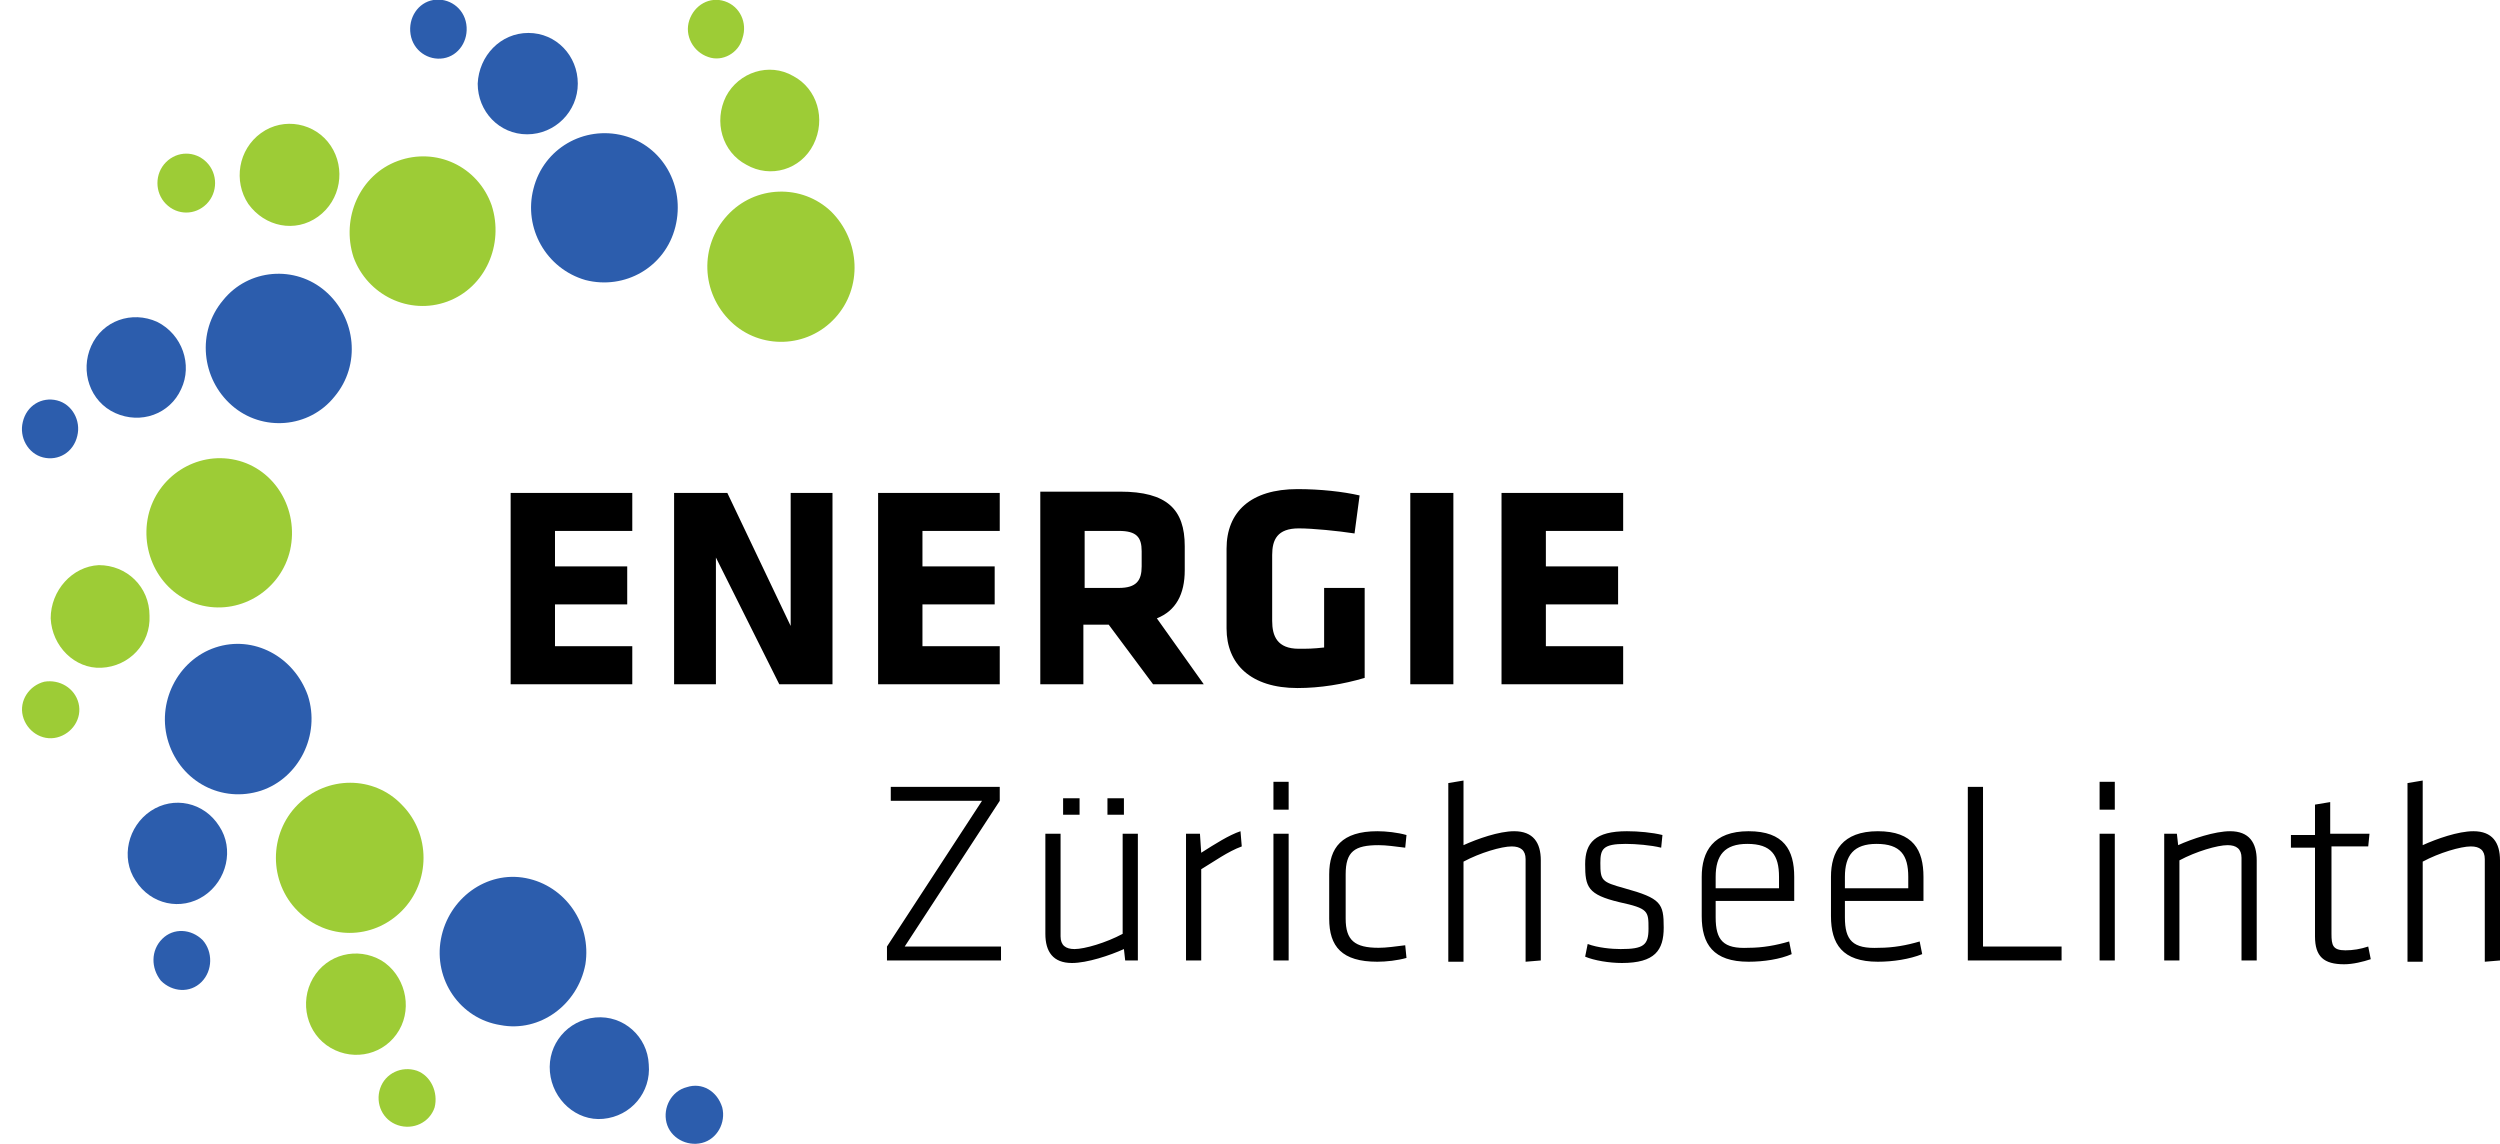 <?xml version="1.0" encoding="utf-8"?>
<!-- Generator: Adobe Illustrator 26.5.0, SVG Export Plug-In . SVG Version: 6.00 Build 0)  -->
<svg version="1.1" id="Ebene_1" xmlns="http://www.w3.org/2000/svg" xmlns:xlink="http://www.w3.org/1999/xlink" x="0px" y="0px"
	 viewBox="0 0 197.3 90.3" style="enable-background:new 0 0 197.3 90.3;" xml:space="preserve">
<style type="text/css">
	.st0{fill:#2C5DAD;}
	.st1{fill:#9DCC36;}
</style>
<g>
	<path class="st0" d="M46.2,22.1c3.1,0.8,6.3-1,7.1-4.2s-1-6.4-4.1-7.2s-6.3,1-7.1,4.2C41.3,18,43.1,21.2,46.2,22.1L46.2,22.1z"/>
	<path class="st0" d="M45.6,6.6c0-2.2-1.7-4-3.9-4s-3.9,1.8-4,4c0,2.2,1.7,4,3.9,4S45.6,8.8,45.6,6.6L45.6,6.6z"/>
	<path class="st0" d="M34.2,0c-1.2,0.2-2,1.4-1.8,2.7C32.6,4,33.8,4.8,35,4.6c1.2-0.2,2-1.4,1.8-2.7S35.4-0.2,34.2,0L34.2,0z"/>
	<path class="st0" d="M25.7,23c-2.4-2.1-6.1-1.8-8.1,0.7c-2.1,2.5-1.7,6.2,0.7,8.3s6.1,1.8,8.1-0.7C28.5,28.8,28.1,25.1,25.7,23
		L25.7,23z"/>
	<path class="st0" d="M12.4,25.4c-2-0.9-4.3-0.1-5.2,1.9s-0.1,4.4,1.9,5.3c2,0.9,4.3,0.1,5.2-1.9C15.2,28.8,14.4,26.4,12.4,25.4
		L12.4,25.4z"/>
	<path class="st0" d="M4.5,31.6c-1.2-0.3-2.4,0.4-2.7,1.7c-0.3,1.2,0.4,2.5,1.6,2.8s2.4-0.4,2.7-1.7C6.4,33.2,5.7,31.9,4.5,31.6
		L4.5,31.6z"/>
	<path class="st0" d="M17,51.1c-3,1-4.7,4.4-3.7,7.5s4.2,4.8,7.3,3.8c3-1,4.7-4.4,3.7-7.5C23.2,51.8,20,50.1,17,51.1L17,51.1z"/>
	<path class="st0" d="M16.1,70.7c1.8-1.2,2.4-3.7,1.2-5.5c-1.2-1.9-3.6-2.4-5.4-1.2s-2.4,3.7-1.2,5.5C11.9,71.4,14.3,71.9,16.1,70.7
		L16.1,70.7z"/>
	<path class="st0" d="M16,74.2c-0.9-0.9-2.3-1-3.2-0.1s-0.9,2.3-0.1,3.3c0.9,0.9,2.3,1,3.2,0.1S16.8,75.1,16,74.2L16,74.2z"/>
	<path class="st0" d="M41.5,69.3c-3.1-0.6-6.1,1.6-6.7,4.8c-0.6,3.2,1.5,6.3,4.7,6.8c3.1,0.6,6.1-1.6,6.7-4.8
		C46.7,72.9,44.6,69.9,41.5,69.3L41.5,69.3z"/>
	<path class="st0" d="M47,80.3c-2.2,0.2-3.8,2.1-3.6,4.3c0.2,2.2,2.1,3.9,4.2,3.7c2.2-0.2,3.8-2.1,3.6-4.3
		C51.1,81.8,49.2,80.1,47,80.3L47,80.3z"/>
	<path class="st0" d="M54.2,85.8c-1.2,0.3-1.9,1.6-1.6,2.8c0.3,1.2,1.6,1.9,2.8,1.6s1.9-1.6,1.6-2.8C56.6,86.1,55.4,85.4,54.2,85.8
		L54.2,85.8z"/>
	<path class="st1" d="M35.3,23.8c3-1.1,4.5-4.5,3.5-7.6c-1.1-3.1-4.4-4.6-7.4-3.5s-4.5,4.5-3.5,7.6C29,23.3,32.3,24.9,35.3,23.8
		L35.3,23.8z"/>
	<path class="st1" d="M25.1,17.1c1.8-1.3,2.2-3.8,1-5.6s-3.7-2.3-5.5-1s-2.2,3.8-1,5.6C20.9,17.9,23.3,18.4,25.1,17.1L25.1,17.1z"/>
	<path class="st1" d="M13.1,16.1c0.9,0.9,2.3,0.9,3.2,0c0.9-0.9,0.9-2.4,0-3.3c-0.9-0.9-2.3-0.9-3.2,0
		C12.2,13.7,12.2,15.2,13.1,16.1L13.1,16.1z"/>
	<path class="st1" d="M18.6,36.3c-3.1-0.7-6.2,1.3-6.9,4.4c-0.7,3.2,1.2,6.4,4.3,7.1c3.1,0.7,6.2-1.3,6.9-4.4
		C23.6,40.2,21.7,37,18.6,36.3L18.6,36.3z"/>
	<path class="st1" d="M7.8,44.6c-2.1,0.1-3.8,2-3.8,4.2c0.1,2.2,1.9,4,4,3.9c2.2-0.1,3.9-1.9,3.8-4.1C11.8,46.3,10,44.6,7.8,44.6
		L7.8,44.6z"/>
	<path class="st1" d="M3.5,53.8c-1.2,0.3-2,1.5-1.7,2.7s1.5,2,2.7,1.7s2-1.5,1.7-2.7C5.9,54.3,4.7,53.6,3.5,53.8L3.5,53.8z"/>
	<path class="st1" d="M31.7,71.9c2.3-2.3,2.3-6.1,0-8.4c-2.2-2.3-5.9-2.3-8.2,0c-2.3,2.3-2.3,6.1,0,8.4
		C25.8,74.2,29.4,74.2,31.7,71.9L31.7,71.9z"/>
	<path class="st1" d="M30.1,75.8c-1.9-1.1-4.3-0.5-5.4,1.4c-1.1,1.9-0.5,4.4,1.4,5.5s4.3,0.5,5.4-1.4S31.9,76.9,30.1,75.8L30.1,75.8
		z"/>
	<path class="st1" d="M32.9,84.5c-1.2-0.4-2.5,0.2-2.9,1.4c-0.4,1.2,0.2,2.5,1.4,2.9c1.2,0.4,2.5-0.2,2.9-1.4
		C34.6,86.2,34,84.9,32.9,84.5L32.9,84.5z"/>
	<path class="st1" d="M65.6,16.7c-2.3-2.2-6-2.1-8.2,0.3s-2.1,6.1,0.3,8.4c2.3,2.2,6,2.1,8.2-0.3C68.1,22.7,67.9,19,65.6,16.7
		L65.6,16.7z"/>
	<path class="st1" d="M64.2,11.4c1-2,0.3-4.4-1.6-5.4c-1.9-1.1-4.3-0.3-5.3,1.6c-1,2-0.3,4.4,1.6,5.4C60.8,14.1,63.2,13.4,64.2,11.4
		L64.2,11.4z"/>
	<path class="st1" d="M57.2,0.1c-1.2-0.4-2.4,0.3-2.8,1.5c-0.4,1.2,0.3,2.5,1.5,2.9C57,4.9,58.3,4.2,58.6,3
		C59,1.8,58.4,0.5,57.2,0.1L57.2,0.1z"/>
	<path d="M78.9,63.2v-1.1h-8.6v1.1h7.2L70,74.7v1.1h9v-1.1h-7.6L78.9,63.2L78.9,63.2z M82.5,65.8v7.9c0,1.4,0.6,2.3,2.1,2.3
		c1.2,0,3-0.6,4.1-1.1l0.1,0.9h1v-10h-1.2v7.9c-1.3,0.7-3,1.2-3.8,1.2c-0.7,0-1.1-0.3-1.1-1v-8.1L82.5,65.8L82.5,65.8z M83.9,64.3
		h1.3V63h-1.3V64.3L83.9,64.3z M87.4,64.3h1.3V63h-1.3V64.3L87.4,64.3z M97.9,65.6c-0.9,0.3-2,1-3.1,1.7l-0.1-1.5h-1.1v10h1.2v-7.2
		c1-0.6,2.1-1.4,3.2-1.8L97.9,65.6L97.9,65.6z M101.7,75.8v-10h-1.2v10H101.7L101.7,75.8z M101.7,63.9v-2.2h-1.2v2.2H101.7
		L101.7,63.9z M106.2,69c0-1.8,0.7-2.3,2.6-2.3c0.6,0,1.3,0.1,2.1,0.2l0.1-1c-0.7-0.2-1.6-0.3-2.3-0.3c-2.8,0-3.8,1.3-3.8,3.4v3.5
		c0,2.2,1,3.4,3.8,3.4c0.7,0,1.6-0.1,2.3-0.3l-0.1-1c-0.8,0.1-1.5,0.2-2.1,0.2c-1.9,0-2.6-0.6-2.6-2.3V69L106.2,69z M121.6,75.8
		v-7.9c0-1.4-0.6-2.3-2.1-2.3c-1.2,0-2.9,0.6-4,1.1v-5.1l-1.2,0.2v14.1h1.2V68c1.3-0.7,3-1.2,3.8-1.2c0.7,0,1.1,0.3,1.1,1v8.1
		L121.6,75.8L121.6,75.8z M131.3,73.2c0-1.9-0.2-2.3-3.1-3.1c-1.8-0.5-1.9-0.6-1.9-2c0-1.1,0.2-1.5,2-1.5c0.8,0,2,0.1,2.8,0.3l0.1-1
		c-0.8-0.2-1.9-0.3-2.8-0.3c-2.5,0-3.3,0.9-3.3,2.6c0,1.8,0.2,2.4,2.7,3c2.3,0.5,2.3,0.7,2.3,2.1c0,1.3-0.4,1.6-2.2,1.6
		c-0.7,0-1.8-0.1-2.6-0.4l-0.2,1c0.7,0.3,1.9,0.5,2.9,0.5C130.6,76,131.3,75,131.3,73.2L131.3,73.2z M135.4,72.4v-1.3h6.2v-1.9
		c0-2.1-0.8-3.6-3.6-3.6s-3.7,1.6-3.7,3.6v3.1c0,2.2,0.9,3.6,3.7,3.6c1.2,0,2.5-0.2,3.4-0.6l-0.2-1c-1,0.3-2.1,0.5-3.2,0.5
		C136,74.9,135.4,74.2,135.4,72.4L135.4,72.4z M135.4,69.2c0-1.7,0.7-2.6,2.5-2.6c1.9,0,2.5,0.9,2.5,2.6v0.9h-5V69.2L135.4,69.2z
		 M145.6,72.4v-1.3h6.2v-1.9c0-2.1-0.8-3.6-3.6-3.6s-3.7,1.6-3.7,3.6v3.1c0,2.2,0.9,3.6,3.7,3.6c1.2,0,2.5-0.2,3.5-0.6l-0.2-1
		c-1,0.3-2.1,0.5-3.2,0.5C146.2,74.9,145.6,74.2,145.6,72.4L145.6,72.4z M145.6,69.2c0-1.7,0.7-2.6,2.5-2.6c1.9,0,2.5,0.9,2.5,2.6
		v0.9h-5V69.2L145.6,69.2z M156.5,62.1h-1.2v13.7h7.4v-1.1h-6.2V62.1L156.5,62.1z M166.9,75.8v-10h-1.2v10H166.9L166.9,75.8z
		 M166.9,63.9v-2.2h-1.2v2.2H166.9L166.9,63.9z M178.1,75.8v-7.9c0-1.4-0.6-2.3-2.1-2.3c-1.2,0-3,0.6-4.1,1.1l-0.1-0.9h-1v10h1.2
		v-7.9c1.3-0.7,3-1.2,3.8-1.2c0.7,0,1.1,0.3,1.1,1v8.1L178.1,75.8L178.1,75.8z M186.9,74.7c-0.6,0.2-1.2,0.3-1.8,0.3
		c-1,0-1.1-0.4-1.1-1.3v-6.9h2.9l0.1-1h-3.1v-2.5l-1.2,0.2v2.4h-1.9v1h1.9v7c0,1.6,0.7,2.2,2.3,2.2c0.7,0,1.5-0.2,2.1-0.4
		L186.9,74.7L186.9,74.7z M197.3,75.8v-7.9c0-1.4-0.6-2.3-2.1-2.3c-1.2,0-2.9,0.6-4,1.1v-5.1l-1.2,0.2v14.1h1.2V68
		c1.3-0.7,3-1.2,3.8-1.2c0.7,0,1.1,0.3,1.1,1v8.1L197.3,75.8L197.3,75.8z"/>
	<path d="M49.9,54v-3h-6.1v-3.3h5.7v-3h-5.7v-2.8h6.1v-3h-9.6V54H49.9L49.9,54z M61.5,54h4.2V38.9h-3.3v10.5l-5-10.5h-4.2V54h3.3V44
		L61.5,54L61.5,54z M78.9,54v-3h-6.1v-3.3h5.7v-3h-5.7v-2.8h6.1v-3h-9.6V54H78.9L78.9,54z M91,54h4l-3.7-5.2
		c1.5-0.6,2.2-1.9,2.2-3.8v-1.9c0-2.9-1.4-4.3-5.1-4.3h-6.3V54h3.4v-4.7h2L91,54L91,54z M90.1,44.7c0,1.1-0.4,1.7-1.8,1.7h-2.7v-4.5
		h2.7c1.4,0,1.8,0.5,1.8,1.6V44.7L90.1,44.7z M107.7,53.5v-7.1h-3.2v4.7c-0.9,0.1-1.3,0.1-2,0.1c-1.7,0-2.1-1-2.1-2.2v-5.2
		c0-1.2,0.4-2.1,2.1-2.1c1.1,0,3.1,0.2,4.4,0.4l0.4-3c-1.3-0.3-3.1-0.5-4.9-0.5c-3.7,0-5.6,1.8-5.6,4.7v6.3c0,2.8,1.9,4.7,5.6,4.7
		C104.2,54.3,106,54,107.7,53.5L107.7,53.5z M114.7,54V38.9h-3.4V54H114.7L114.7,54z M128.1,54v-3H122v-3.3h5.7v-3H122v-2.8h6.1v-3
		h-9.6V54H128.1L128.1,54z"/>
</g>
</svg>

